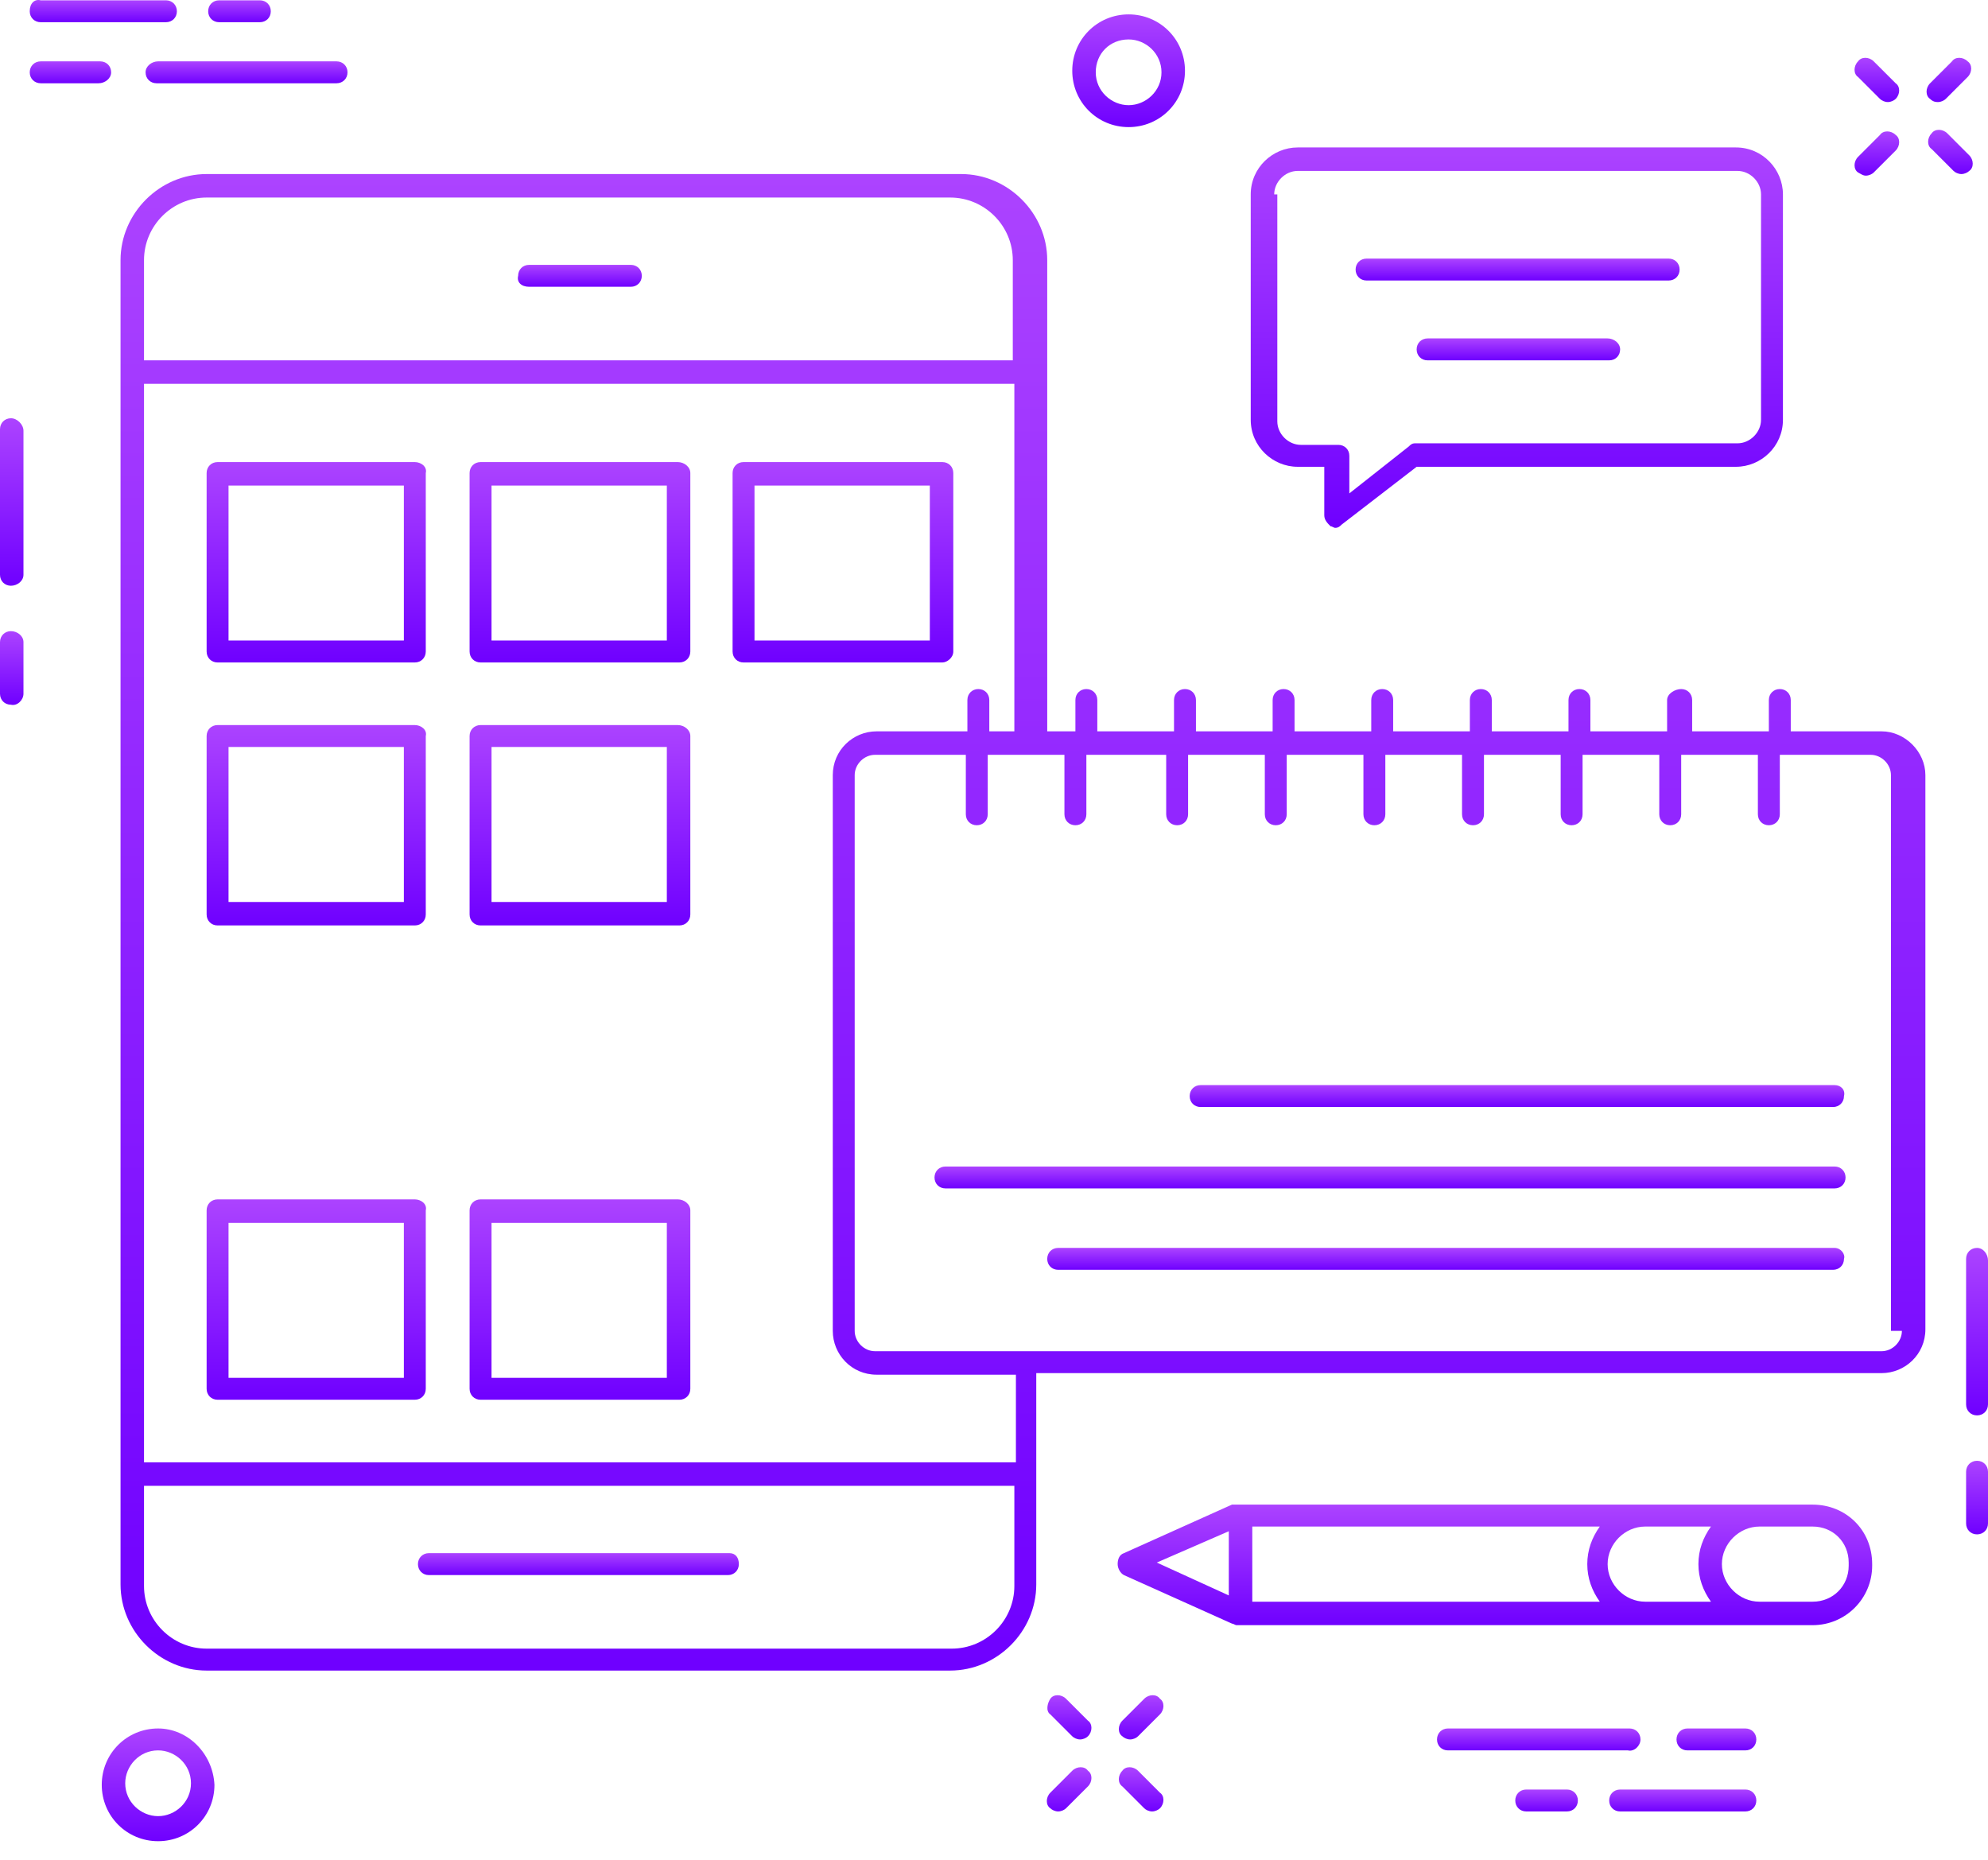 <svg width="93" height="87" viewBox="0 0 93 87" fill="none" xmlns="http://www.w3.org/2000/svg">
<path d="M88.02 34.212H83.773V32.747C83.773 32.454 83.553 32.234 83.261 32.234C82.968 32.234 82.748 32.454 82.748 32.747V34.212H79.16V32.747C79.16 32.454 78.94 32.234 78.647 32.234C78.354 32.234 77.988 32.454 77.988 32.747V34.212H74.4V32.747C74.4 32.454 74.18 32.234 73.887 32.234C73.594 32.234 73.375 32.454 73.375 32.747V34.212H69.787V32.747C69.787 32.454 69.567 32.234 69.274 32.234C68.981 32.234 68.761 32.454 68.761 32.747V34.212H65.173V32.747C65.173 32.454 64.954 32.234 64.661 32.234C64.368 32.234 64.148 32.454 64.148 32.747V34.212H60.56V32.747C60.56 32.454 60.34 32.234 60.047 32.234C59.754 32.234 59.535 32.454 59.535 32.747V34.212H55.947V32.747C55.947 32.454 55.727 32.234 55.434 32.234C55.141 32.234 54.921 32.454 54.921 32.747V34.212H51.333V32.747C51.333 32.454 51.113 32.234 50.821 32.234C50.528 32.234 50.308 32.454 50.308 32.747V34.212H48.99V12.17C48.99 9.973 47.159 8.142 44.962 8.142H9.666C7.469 8.142 5.639 9.973 5.639 12.17V74.121C5.639 76.318 7.469 78.149 9.666 78.149H44.45C46.647 78.149 48.477 76.318 48.477 74.121V64.235H88.02C89.119 64.235 90.071 63.356 90.071 62.185V36.262C90.071 35.164 89.119 34.212 88.02 34.212ZM9.666 9.241H44.45C46.061 9.241 47.379 10.559 47.379 12.17V16.857H6.737V12.17C6.737 10.559 8.055 9.241 9.666 9.241ZM44.523 77.123H9.666C8.055 77.123 6.737 75.805 6.737 74.194V69.508H47.452V74.194C47.452 75.805 46.134 77.123 44.523 77.123ZM47.452 68.409H6.737V17.955H47.452V34.212H46.28V32.747C46.28 32.454 46.061 32.234 45.768 32.234C45.475 32.234 45.255 32.454 45.255 32.747V34.212H41.008C39.909 34.212 38.958 35.09 38.958 36.262V62.258C38.958 63.356 39.836 64.308 41.008 64.308H47.525V68.409H47.452ZM88.972 62.258C88.972 62.771 88.533 63.21 88.02 63.21H40.935C40.422 63.21 39.983 62.771 39.983 62.258V36.262C39.983 35.749 40.422 35.31 40.935 35.31H45.182V38.093C45.182 38.386 45.402 38.605 45.694 38.605C45.987 38.605 46.207 38.386 46.207 38.093V35.31H49.795V38.093C49.795 38.386 50.015 38.605 50.308 38.605C50.601 38.605 50.821 38.386 50.821 38.093V35.31H54.555V38.093C54.555 38.386 54.775 38.605 55.068 38.605C55.361 38.605 55.58 38.386 55.58 38.093V35.31H59.169V38.093C59.169 38.386 59.388 38.605 59.681 38.605C59.974 38.605 60.194 38.386 60.194 38.093V35.31H63.782V38.093C63.782 38.386 64.002 38.605 64.294 38.605C64.587 38.605 64.807 38.386 64.807 38.093V35.31H68.395V38.093C68.395 38.386 68.615 38.605 68.908 38.605C69.201 38.605 69.421 38.386 69.421 38.093V35.31H73.009V38.093C73.009 38.386 73.228 38.605 73.521 38.605C73.814 38.605 74.034 38.386 74.034 38.093V35.31H77.622V38.093C77.622 38.386 77.842 38.605 78.135 38.605C78.428 38.605 78.647 38.386 78.647 38.093V35.31H82.235V38.093C82.235 38.386 82.455 38.605 82.748 38.605C83.041 38.605 83.261 38.386 83.261 38.093V35.31H87.508C88.02 35.31 88.46 35.749 88.46 36.262V62.258H88.972Z" fill="url(#paint0_linear_102_415)"/>
<path d="M85.824 58.377H49.502C49.209 58.377 48.99 58.597 48.99 58.89C48.99 59.182 49.209 59.402 49.502 59.402H85.75C86.043 59.402 86.263 59.182 86.263 58.89C86.336 58.67 86.117 58.377 85.824 58.377Z" fill="url(#paint1_linear_102_415)"/>
<path d="M85.824 54.569H44.23C43.937 54.569 43.717 54.789 43.717 55.082C43.717 55.375 43.937 55.594 44.23 55.594H85.824C86.117 55.594 86.336 55.375 86.336 55.082C86.336 54.789 86.117 54.569 85.824 54.569Z" fill="url(#paint2_linear_102_415)"/>
<path d="M85.824 50.761H56.166C55.873 50.761 55.654 50.981 55.654 51.274C55.654 51.567 55.873 51.786 56.166 51.786H85.75C86.043 51.786 86.263 51.567 86.263 51.274C86.336 50.981 86.117 50.761 85.824 50.761Z" fill="url(#paint3_linear_102_415)"/>
<path d="M87.947 4.627C88.02 4.701 88.167 4.774 88.313 4.774C88.46 4.774 88.606 4.701 88.68 4.627C88.899 4.408 88.899 4.042 88.68 3.895L87.654 2.87C87.435 2.65 87.069 2.65 86.922 2.87C86.702 3.09 86.702 3.456 86.922 3.602L87.947 4.627Z" fill="url(#paint4_linear_102_415)"/>
<path d="M92.121 7.264L91.096 6.238C90.876 6.019 90.51 6.019 90.364 6.238C90.144 6.458 90.144 6.824 90.364 6.971L91.389 7.996C91.462 8.069 91.609 8.142 91.755 8.142C91.902 8.142 92.048 8.069 92.121 7.996C92.341 7.849 92.341 7.483 92.121 7.264Z" fill="url(#paint5_linear_102_415)"/>
<path d="M87.288 8.216C87.435 8.216 87.581 8.142 87.654 8.069L88.68 7.044C88.899 6.824 88.899 6.458 88.68 6.312C88.46 6.092 88.094 6.092 87.947 6.312L86.922 7.337C86.702 7.557 86.702 7.923 86.922 8.069C87.069 8.142 87.142 8.216 87.288 8.216Z" fill="url(#paint6_linear_102_415)"/>
<path d="M90.657 4.774C90.803 4.774 90.95 4.701 91.023 4.627L92.048 3.602C92.268 3.382 92.268 3.016 92.048 2.87C91.828 2.65 91.462 2.65 91.316 2.87L90.291 3.895C90.071 4.115 90.071 4.481 90.291 4.627C90.437 4.774 90.584 4.774 90.657 4.774Z" fill="url(#paint7_linear_102_415)"/>
<path d="M49.868 79.467C49.649 79.247 49.283 79.247 49.136 79.467C48.99 79.686 48.916 80.053 49.136 80.199L50.161 81.224C50.235 81.297 50.381 81.371 50.528 81.371C50.674 81.371 50.821 81.297 50.894 81.224C51.113 81.005 51.113 80.638 50.894 80.492L49.868 79.467Z" fill="url(#paint8_linear_102_415)"/>
<path d="M53.237 82.835C53.017 82.616 52.651 82.616 52.505 82.835C52.285 83.055 52.285 83.421 52.505 83.568L53.53 84.593C53.603 84.666 53.75 84.739 53.896 84.739C54.042 84.739 54.189 84.666 54.262 84.593C54.482 84.373 54.482 84.007 54.262 83.861L53.237 82.835Z" fill="url(#paint9_linear_102_415)"/>
<path d="M50.161 82.835L49.136 83.861C48.916 84.08 48.916 84.446 49.136 84.593C49.209 84.666 49.356 84.739 49.502 84.739C49.649 84.739 49.795 84.666 49.868 84.593L50.894 83.568C51.113 83.348 51.113 82.982 50.894 82.835C50.747 82.616 50.381 82.616 50.161 82.835Z" fill="url(#paint10_linear_102_415)"/>
<path d="M53.53 79.467L52.505 80.492C52.285 80.712 52.285 81.078 52.505 81.224C52.578 81.297 52.724 81.371 52.871 81.371C53.017 81.371 53.164 81.297 53.237 81.224L54.262 80.199C54.482 79.979 54.482 79.613 54.262 79.467C54.116 79.247 53.75 79.247 53.53 79.467Z" fill="url(#paint11_linear_102_415)"/>
<path d="M0.513 19.566C0.22 19.566 0 19.786 0 20.079V26.889C0 27.182 0.22 27.401 0.513 27.401C0.806 27.401 1.098 27.182 1.098 26.889V20.152C1.098 19.859 0.806 19.566 0.513 19.566Z" fill="url(#paint12_linear_102_415)"/>
<path d="M0.513 29.525C0.22 29.525 0 29.745 0 30.038V32.454C0 32.747 0.22 32.967 0.513 32.967C0.806 33.04 1.098 32.747 1.098 32.454V30.038C1.098 29.745 0.806 29.525 0.513 29.525Z" fill="url(#paint13_linear_102_415)"/>
<path d="M92.487 58.377C92.195 58.377 91.975 58.597 91.975 58.89V65.7C91.975 65.993 92.195 66.212 92.487 66.212C92.78 66.212 93 65.993 93 65.7V58.963C93 58.67 92.78 58.377 92.487 58.377Z" fill="url(#paint14_linear_102_415)"/>
<path d="M92.487 68.336C92.195 68.336 91.975 68.556 91.975 68.849V71.265C91.975 71.558 92.195 71.778 92.487 71.778C92.78 71.778 93 71.558 93 71.265V68.849C93 68.556 92.78 68.336 92.487 68.336Z" fill="url(#paint15_linear_102_415)"/>
<path d="M52.798 5.946C54.262 5.946 55.434 4.774 55.434 3.309C55.434 1.845 54.262 0.673 52.798 0.673C51.333 0.673 50.161 1.845 50.161 3.309C50.161 4.774 51.333 5.946 52.798 5.946ZM52.798 1.845C53.603 1.845 54.335 2.504 54.335 3.383C54.335 4.261 53.603 4.92 52.798 4.92C51.992 4.92 51.26 4.261 51.26 3.383C51.26 2.504 51.919 1.845 52.798 1.845Z" fill="url(#paint16_linear_102_415)"/>
<path d="M7.396 80.858C5.932 80.858 4.76 82.03 4.76 83.494C4.76 84.959 5.932 86.131 7.396 86.131C8.861 86.131 10.032 84.959 10.032 83.494C9.959 82.03 8.787 80.858 7.396 80.858ZM7.396 84.959C6.591 84.959 5.858 84.3 5.858 83.421C5.858 82.616 6.517 81.883 7.396 81.883C8.202 81.883 8.934 82.542 8.934 83.421C8.934 84.3 8.202 84.959 7.396 84.959Z" fill="url(#paint17_linear_102_415)"/>
<path d="M6.81 3.383C6.81 3.675 7.03 3.895 7.323 3.895H15.744C16.037 3.895 16.257 3.675 16.257 3.383C16.257 3.09 16.037 2.87 15.744 2.87H7.396C7.103 2.87 6.81 3.09 6.81 3.383Z" fill="url(#paint18_linear_102_415)"/>
<path d="M5.199 3.383C5.199 3.09 4.98 2.87 4.687 2.87H1.904C1.611 2.87 1.391 3.09 1.391 3.383C1.391 3.675 1.611 3.895 1.904 3.895H4.613C4.906 3.895 5.199 3.675 5.199 3.383Z" fill="url(#paint19_linear_102_415)"/>
<path d="M1.904 1.039H7.762C8.055 1.039 8.275 0.82 8.275 0.527C8.275 0.234 8.055 0.014 7.762 0.014H1.904C1.611 -0.059 1.391 0.16 1.391 0.527C1.391 0.82 1.611 1.039 1.904 1.039Z" fill="url(#paint20_linear_102_415)"/>
<path d="M10.252 1.039H12.156C12.449 1.039 12.668 0.82 12.668 0.527C12.668 0.234 12.449 0.014 12.156 0.014H10.252C9.959 0.014 9.739 0.234 9.739 0.527C9.739 0.82 9.959 1.039 10.252 1.039Z" fill="url(#paint21_linear_102_415)"/>
<path d="M76.743 81.371C76.743 81.078 76.524 80.858 76.231 80.858H67.736C67.443 80.858 67.224 81.078 67.224 81.371C67.224 81.664 67.443 81.883 67.736 81.883H76.157C76.45 81.957 76.743 81.664 76.743 81.371Z" fill="url(#paint22_linear_102_415)"/>
<path d="M81.65 80.858H78.94C78.647 80.858 78.428 81.078 78.428 81.371C78.428 81.664 78.647 81.883 78.94 81.883H81.65C81.942 81.883 82.162 81.664 82.162 81.371C82.162 81.078 81.942 80.858 81.65 80.858Z" fill="url(#paint23_linear_102_415)"/>
<path d="M81.65 83.714H75.791C75.498 83.714 75.279 83.934 75.279 84.227C75.279 84.52 75.498 84.739 75.791 84.739H81.65C81.942 84.739 82.162 84.52 82.162 84.227C82.162 83.934 81.942 83.714 81.65 83.714Z" fill="url(#paint24_linear_102_415)"/>
<path d="M73.302 83.714H71.398C71.105 83.714 70.885 83.934 70.885 84.227C70.885 84.52 71.105 84.739 71.398 84.739H73.302C73.594 84.739 73.814 84.52 73.814 84.227C73.814 83.934 73.594 83.714 73.302 83.714Z" fill="url(#paint25_linear_102_415)"/>
<path d="M24.751 13.415H29.511C29.804 13.415 30.024 13.195 30.024 12.902C30.024 12.609 29.804 12.39 29.511 12.39H24.751C24.458 12.39 24.239 12.609 24.239 12.902C24.165 13.195 24.385 13.415 24.751 13.415Z" fill="url(#paint26_linear_102_415)"/>
<path d="M34.124 72.656H20.065C19.772 72.656 19.552 72.876 19.552 73.169C19.552 73.462 19.772 73.682 20.065 73.682H34.051C34.344 73.682 34.564 73.462 34.564 73.169C34.564 72.876 34.417 72.656 34.124 72.656Z" fill="url(#paint27_linear_102_415)"/>
<path d="M19.405 21.616H10.179C9.886 21.616 9.666 21.836 9.666 22.129V30.477C9.666 30.77 9.886 30.99 10.179 30.99H19.405C19.698 30.99 19.918 30.77 19.918 30.477V22.129C19.991 21.836 19.698 21.616 19.405 21.616ZM18.893 29.964H10.691V22.715H18.893V29.964Z" fill="url(#paint28_linear_102_415)"/>
<path d="M31.708 21.616H22.481C22.188 21.616 21.968 21.836 21.968 22.129V30.477C21.968 30.77 22.188 30.99 22.481 30.99H31.781C32.074 30.99 32.294 30.77 32.294 30.477V22.129C32.294 21.836 32.001 21.616 31.708 21.616ZM31.195 29.964H22.994V22.715H31.195V29.964Z" fill="url(#paint29_linear_102_415)"/>
<path d="M44.596 30.477V22.129C44.596 21.836 44.376 21.616 44.084 21.616H34.783C34.491 21.616 34.271 21.836 34.271 22.129V30.477C34.271 30.77 34.491 30.99 34.783 30.99H44.084C44.303 30.99 44.596 30.77 44.596 30.477ZM43.498 29.964H35.296V22.715H43.498V29.964Z" fill="url(#paint30_linear_102_415)"/>
<path d="M19.405 56.107H10.179C9.886 56.107 9.666 56.327 9.666 56.62V64.968C9.666 65.26 9.886 65.48 10.179 65.48H19.405C19.698 65.48 19.918 65.26 19.918 64.968V56.62C19.991 56.327 19.698 56.107 19.405 56.107ZM18.893 64.455H10.691V57.205H18.893V64.455Z" fill="url(#paint31_linear_102_415)"/>
<path d="M31.708 56.107H22.481C22.188 56.107 21.968 56.327 21.968 56.62V64.968C21.968 65.26 22.188 65.48 22.481 65.48H31.781C32.074 65.48 32.294 65.26 32.294 64.968V56.62C32.294 56.327 32.001 56.107 31.708 56.107ZM31.195 64.455H22.994V57.205H31.195V64.455Z" fill="url(#paint32_linear_102_415)"/>
<path d="M19.405 33.919H10.179C9.886 33.919 9.666 34.139 9.666 34.431V42.779C9.666 43.072 9.886 43.292 10.179 43.292H19.405C19.698 43.292 19.918 43.072 19.918 42.779V34.431C19.991 34.139 19.698 33.919 19.405 33.919ZM18.893 42.194H10.691V34.944H18.893V42.194Z" fill="url(#paint33_linear_102_415)"/>
<path d="M31.708 33.919H22.481C22.188 33.919 21.968 34.139 21.968 34.431V42.779C21.968 43.072 22.188 43.292 22.481 43.292H31.781C32.074 43.292 32.294 43.072 32.294 42.779V34.431C32.294 34.139 32.001 33.919 31.708 33.919ZM31.195 42.194H22.994V34.944H31.195V42.194Z" fill="url(#paint34_linear_102_415)"/>
<path d="M60.706 21.836H61.951V24.106C61.951 24.326 62.098 24.472 62.244 24.619C62.317 24.619 62.391 24.692 62.464 24.692C62.61 24.692 62.684 24.619 62.757 24.546L66.272 21.836H81.21C82.382 21.836 83.407 20.884 83.407 19.639V9.094C83.407 7.923 82.455 6.898 81.21 6.898H60.706C59.535 6.898 58.51 7.849 58.51 9.094V19.639C58.51 20.884 59.535 21.836 60.706 21.836ZM59.608 9.094C59.608 8.509 60.12 7.996 60.706 7.996H81.284C81.869 7.996 82.382 8.509 82.382 9.094V19.639C82.382 20.225 81.869 20.738 81.284 20.738H66.198C66.052 20.738 65.979 20.811 65.906 20.884L63.123 23.081V21.323C63.123 21.031 62.903 20.811 62.61 20.811H60.853C60.267 20.811 59.754 20.298 59.754 19.712V9.094H59.608Z" fill="url(#paint35_linear_102_415)"/>
<path d="M63.928 13.122H78.061C78.354 13.122 78.574 12.902 78.574 12.609C78.574 12.316 78.354 12.097 78.061 12.097H63.928C63.636 12.097 63.416 12.316 63.416 12.609C63.416 12.902 63.636 13.122 63.928 13.122Z" fill="url(#paint36_linear_102_415)"/>
<path d="M75.206 15.831H66.784C66.491 15.831 66.272 16.051 66.272 16.344C66.272 16.637 66.491 16.857 66.784 16.857H75.279C75.572 16.857 75.791 16.637 75.791 16.344C75.791 16.051 75.498 15.831 75.206 15.831Z" fill="url(#paint37_linear_102_415)"/>
<path d="M84.798 70.386H57.997H57.924C57.85 70.386 57.704 70.386 57.631 70.386L52.578 72.657C52.358 72.73 52.285 72.95 52.285 73.169C52.285 73.389 52.431 73.609 52.578 73.682L57.631 75.952C57.704 75.952 57.777 76.025 57.85 76.025H57.924H57.997H84.798C86.336 76.025 87.581 74.78 87.581 73.242V73.169C87.581 71.558 86.336 70.386 84.798 70.386ZM76.963 74.927C76.011 74.927 75.206 74.121 75.206 73.169C75.206 72.217 76.011 71.412 76.963 71.412H80.039C79.672 71.924 79.453 72.51 79.453 73.169C79.453 73.828 79.672 74.414 80.039 74.927H76.963ZM57.484 71.631V74.634L54.116 73.096L57.484 71.631ZM58.583 71.412H74.839C74.473 71.924 74.254 72.51 74.254 73.169C74.254 73.828 74.473 74.414 74.839 74.927H58.583V71.412ZM86.483 73.242C86.483 74.194 85.75 74.927 84.798 74.927H82.309C81.357 74.927 80.551 74.121 80.551 73.169C80.551 72.217 81.357 71.412 82.309 71.412H84.798C85.75 71.412 86.483 72.144 86.483 73.096V73.242Z" fill="url(#paint38_linear_102_415)"/>
<defs>
<linearGradient id="paint0_linear_102_415" x1="47.855" y1="8.142" x2="47.855" y2="78.149" gradientUnits="userSpaceOnUse">
<stop stop-color="#AC43FF"/>
<stop offset="1" stop-color="#6F00FF"/>
</linearGradient>
<linearGradient id="paint1_linear_102_415" x1="67.633" y1="58.377" x2="67.633" y2="59.402" gradientUnits="userSpaceOnUse">
<stop stop-color="#AC43FF"/>
<stop offset="1" stop-color="#6F00FF"/>
</linearGradient>
<linearGradient id="paint2_linear_102_415" x1="65.027" y1="54.569" x2="65.027" y2="55.594" gradientUnits="userSpaceOnUse">
<stop stop-color="#AC43FF"/>
<stop offset="1" stop-color="#6F00FF"/>
</linearGradient>
<linearGradient id="paint3_linear_102_415" x1="70.965" y1="50.761" x2="70.965" y2="51.786" gradientUnits="userSpaceOnUse">
<stop stop-color="#AC43FF"/>
<stop offset="1" stop-color="#6F00FF"/>
</linearGradient>
<linearGradient id="paint4_linear_102_415" x1="87.801" y1="2.705" x2="87.801" y2="4.774" gradientUnits="userSpaceOnUse">
<stop stop-color="#AC43FF"/>
<stop offset="1" stop-color="#6F00FF"/>
</linearGradient>
<linearGradient id="paint5_linear_102_415" x1="91.243" y1="6.074" x2="91.243" y2="8.142" gradientUnits="userSpaceOnUse">
<stop stop-color="#AC43FF"/>
<stop offset="1" stop-color="#6F00FF"/>
</linearGradient>
<linearGradient id="paint6_linear_102_415" x1="87.801" y1="6.147" x2="87.801" y2="8.216" gradientUnits="userSpaceOnUse">
<stop stop-color="#AC43FF"/>
<stop offset="1" stop-color="#6F00FF"/>
</linearGradient>
<linearGradient id="paint7_linear_102_415" x1="91.169" y1="2.705" x2="91.169" y2="4.774" gradientUnits="userSpaceOnUse">
<stop stop-color="#AC43FF"/>
<stop offset="1" stop-color="#6F00FF"/>
</linearGradient>
<linearGradient id="paint8_linear_102_415" x1="50.028" y1="79.302" x2="50.028" y2="81.371" gradientUnits="userSpaceOnUse">
<stop stop-color="#AC43FF"/>
<stop offset="1" stop-color="#6F00FF"/>
</linearGradient>
<linearGradient id="paint9_linear_102_415" x1="53.383" y1="82.671" x2="53.383" y2="84.739" gradientUnits="userSpaceOnUse">
<stop stop-color="#AC43FF"/>
<stop offset="1" stop-color="#6F00FF"/>
</linearGradient>
<linearGradient id="paint10_linear_102_415" x1="50.015" y1="82.671" x2="50.015" y2="84.739" gradientUnits="userSpaceOnUse">
<stop stop-color="#AC43FF"/>
<stop offset="1" stop-color="#6F00FF"/>
</linearGradient>
<linearGradient id="paint11_linear_102_415" x1="53.383" y1="79.302" x2="53.383" y2="81.371" gradientUnits="userSpaceOnUse">
<stop stop-color="#AC43FF"/>
<stop offset="1" stop-color="#6F00FF"/>
</linearGradient>
<linearGradient id="paint12_linear_102_415" x1="0.549" y1="19.566" x2="0.549" y2="27.401" gradientUnits="userSpaceOnUse">
<stop stop-color="#AC43FF"/>
<stop offset="1" stop-color="#6F00FF"/>
</linearGradient>
<linearGradient id="paint13_linear_102_415" x1="0.549" y1="29.525" x2="0.549" y2="32.978" gradientUnits="userSpaceOnUse">
<stop stop-color="#AC43FF"/>
<stop offset="1" stop-color="#6F00FF"/>
</linearGradient>
<linearGradient id="paint14_linear_102_415" x1="92.487" y1="58.377" x2="92.487" y2="66.212" gradientUnits="userSpaceOnUse">
<stop stop-color="#AC43FF"/>
<stop offset="1" stop-color="#6F00FF"/>
</linearGradient>
<linearGradient id="paint15_linear_102_415" x1="92.487" y1="68.336" x2="92.487" y2="71.778" gradientUnits="userSpaceOnUse">
<stop stop-color="#AC43FF"/>
<stop offset="1" stop-color="#6F00FF"/>
</linearGradient>
<linearGradient id="paint16_linear_102_415" x1="52.798" y1="0.673" x2="52.798" y2="5.946" gradientUnits="userSpaceOnUse">
<stop stop-color="#AC43FF"/>
<stop offset="1" stop-color="#6F00FF"/>
</linearGradient>
<linearGradient id="paint17_linear_102_415" x1="7.396" y1="80.858" x2="7.396" y2="86.131" gradientUnits="userSpaceOnUse">
<stop stop-color="#AC43FF"/>
<stop offset="1" stop-color="#6F00FF"/>
</linearGradient>
<linearGradient id="paint18_linear_102_415" x1="11.534" y1="2.87" x2="11.534" y2="3.895" gradientUnits="userSpaceOnUse">
<stop stop-color="#AC43FF"/>
<stop offset="1" stop-color="#6F00FF"/>
</linearGradient>
<linearGradient id="paint19_linear_102_415" x1="3.295" y1="2.87" x2="3.295" y2="3.895" gradientUnits="userSpaceOnUse">
<stop stop-color="#AC43FF"/>
<stop offset="1" stop-color="#6F00FF"/>
</linearGradient>
<linearGradient id="paint20_linear_102_415" x1="4.833" y1="0" x2="4.833" y2="1.039" gradientUnits="userSpaceOnUse">
<stop stop-color="#AC43FF"/>
<stop offset="1" stop-color="#6F00FF"/>
</linearGradient>
<linearGradient id="paint21_linear_102_415" x1="11.204" y1="0.014" x2="11.204" y2="1.039" gradientUnits="userSpaceOnUse">
<stop stop-color="#AC43FF"/>
<stop offset="1" stop-color="#6F00FF"/>
</linearGradient>
<linearGradient id="paint22_linear_102_415" x1="71.984" y1="80.858" x2="71.984" y2="81.895" gradientUnits="userSpaceOnUse">
<stop stop-color="#AC43FF"/>
<stop offset="1" stop-color="#6F00FF"/>
</linearGradient>
<linearGradient id="paint23_linear_102_415" x1="80.295" y1="80.858" x2="80.295" y2="81.883" gradientUnits="userSpaceOnUse">
<stop stop-color="#AC43FF"/>
<stop offset="1" stop-color="#6F00FF"/>
</linearGradient>
<linearGradient id="paint24_linear_102_415" x1="78.721" y1="83.714" x2="78.721" y2="84.739" gradientUnits="userSpaceOnUse">
<stop stop-color="#AC43FF"/>
<stop offset="1" stop-color="#6F00FF"/>
</linearGradient>
<linearGradient id="paint25_linear_102_415" x1="72.35" y1="83.714" x2="72.35" y2="84.739" gradientUnits="userSpaceOnUse">
<stop stop-color="#AC43FF"/>
<stop offset="1" stop-color="#6F00FF"/>
</linearGradient>
<linearGradient id="paint26_linear_102_415" x1="27.124" y1="12.39" x2="27.124" y2="13.415" gradientUnits="userSpaceOnUse">
<stop stop-color="#AC43FF"/>
<stop offset="1" stop-color="#6F00FF"/>
</linearGradient>
<linearGradient id="paint27_linear_102_415" x1="27.058" y1="72.656" x2="27.058" y2="73.682" gradientUnits="userSpaceOnUse">
<stop stop-color="#AC43FF"/>
<stop offset="1" stop-color="#6F00FF"/>
</linearGradient>
<linearGradient id="paint28_linear_102_415" x1="14.798" y1="21.616" x2="14.798" y2="30.99" gradientUnits="userSpaceOnUse">
<stop stop-color="#AC43FF"/>
<stop offset="1" stop-color="#6F00FF"/>
</linearGradient>
<linearGradient id="paint29_linear_102_415" x1="27.131" y1="21.616" x2="27.131" y2="30.99" gradientUnits="userSpaceOnUse">
<stop stop-color="#AC43FF"/>
<stop offset="1" stop-color="#6F00FF"/>
</linearGradient>
<linearGradient id="paint30_linear_102_415" x1="39.434" y1="21.616" x2="39.434" y2="30.99" gradientUnits="userSpaceOnUse">
<stop stop-color="#AC43FF"/>
<stop offset="1" stop-color="#6F00FF"/>
</linearGradient>
<linearGradient id="paint31_linear_102_415" x1="14.798" y1="56.107" x2="14.798" y2="65.48" gradientUnits="userSpaceOnUse">
<stop stop-color="#AC43FF"/>
<stop offset="1" stop-color="#6F00FF"/>
</linearGradient>
<linearGradient id="paint32_linear_102_415" x1="27.131" y1="56.107" x2="27.131" y2="65.48" gradientUnits="userSpaceOnUse">
<stop stop-color="#AC43FF"/>
<stop offset="1" stop-color="#6F00FF"/>
</linearGradient>
<linearGradient id="paint33_linear_102_415" x1="14.798" y1="33.919" x2="14.798" y2="43.292" gradientUnits="userSpaceOnUse">
<stop stop-color="#AC43FF"/>
<stop offset="1" stop-color="#6F00FF"/>
</linearGradient>
<linearGradient id="paint34_linear_102_415" x1="27.131" y1="33.919" x2="27.131" y2="43.292" gradientUnits="userSpaceOnUse">
<stop stop-color="#AC43FF"/>
<stop offset="1" stop-color="#6F00FF"/>
</linearGradient>
<linearGradient id="paint35_linear_102_415" x1="70.958" y1="6.898" x2="70.958" y2="24.692" gradientUnits="userSpaceOnUse">
<stop stop-color="#AC43FF"/>
<stop offset="1" stop-color="#6F00FF"/>
</linearGradient>
<linearGradient id="paint36_linear_102_415" x1="70.995" y1="12.097" x2="70.995" y2="13.122" gradientUnits="userSpaceOnUse">
<stop stop-color="#AC43FF"/>
<stop offset="1" stop-color="#6F00FF"/>
</linearGradient>
<linearGradient id="paint37_linear_102_415" x1="71.031" y1="15.831" x2="71.031" y2="16.857" gradientUnits="userSpaceOnUse">
<stop stop-color="#AC43FF"/>
<stop offset="1" stop-color="#6F00FF"/>
</linearGradient>
<linearGradient id="paint38_linear_102_415" x1="69.933" y1="70.386" x2="69.933" y2="76.025" gradientUnits="userSpaceOnUse">
<stop stop-color="#AC43FF"/>
<stop offset="1" stop-color="#6F00FF"/>
</linearGradient>
</defs>
</svg>

